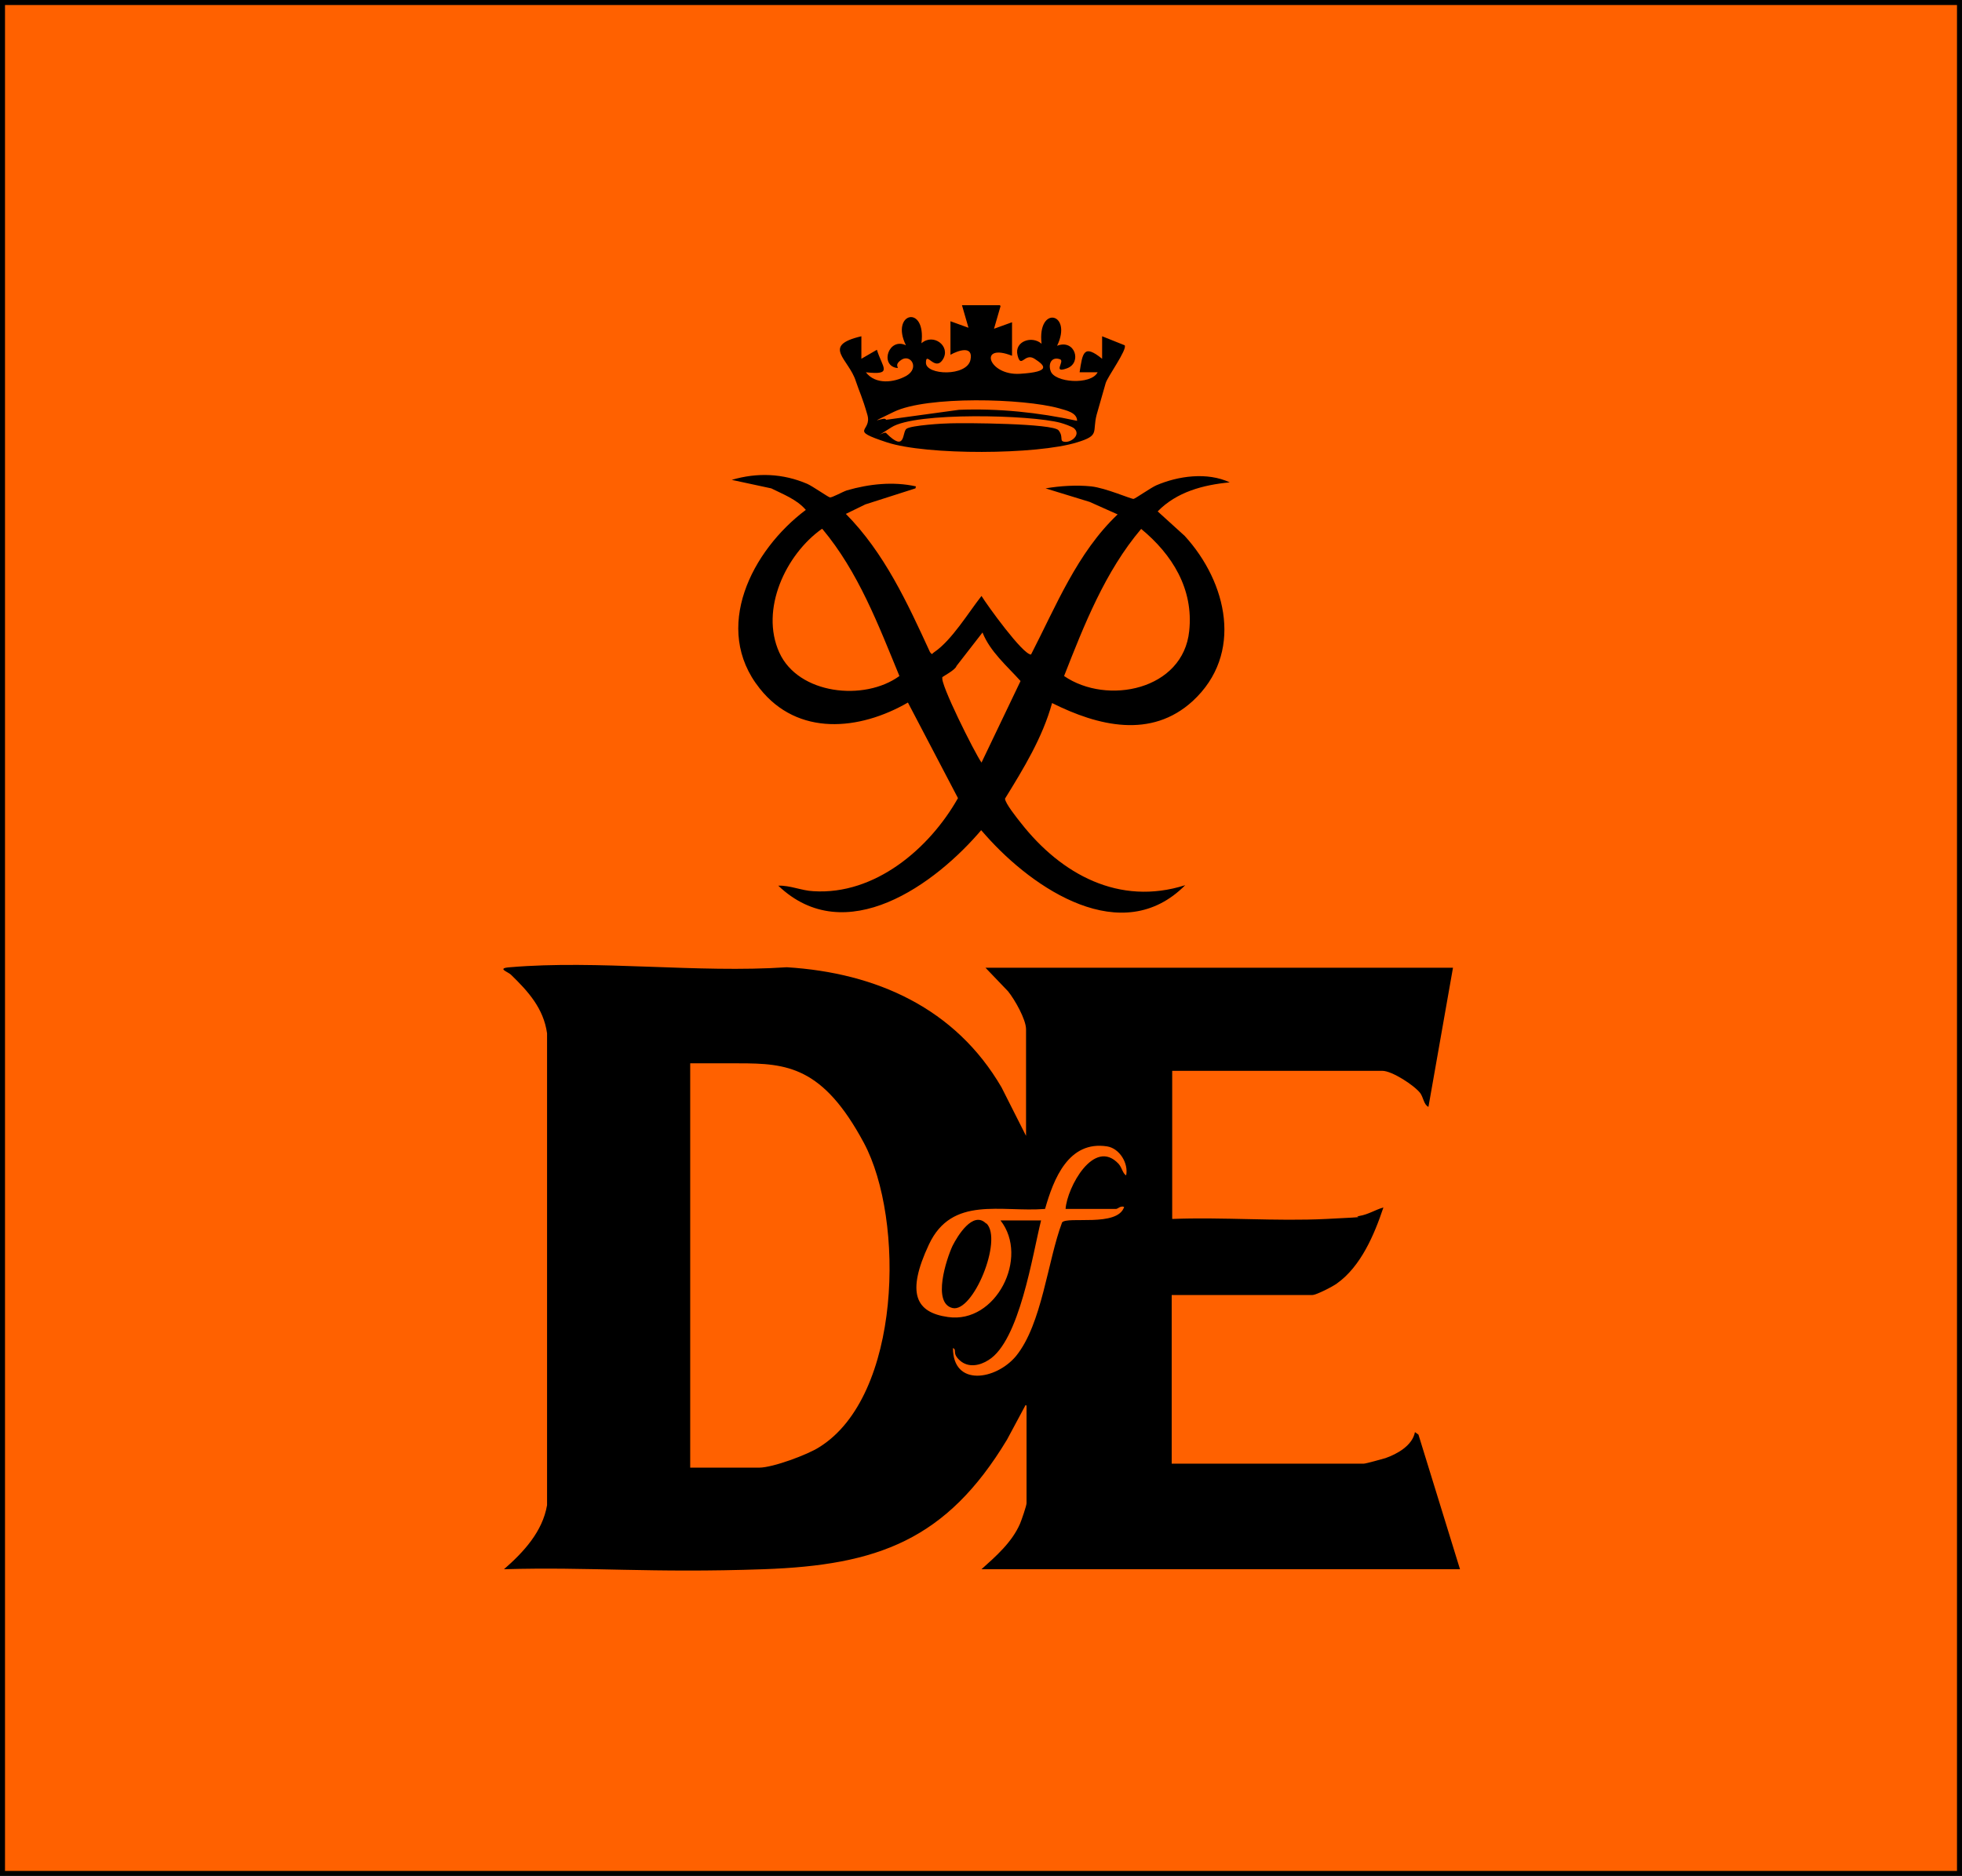 <svg viewBox="0 0 392 374.9" version="1.1" xmlns="http://www.w3.org/2000/svg" id="Layer_1">
  
  <defs>
    <style>
      .st0 {
        fill: #ff6100;
        stroke: #000;
        stroke-miterlimit: 10;
        stroke-width: 1px;
      }
    </style>
  </defs>
  <rect height="373.9" width="391" y=".5" x=".5" class="st0"></rect>
  <g>
    <g>
      <path d="M204.9,280.8l-3.7,6.9c-12.1,20.1-25.9,25.1-48.6,25.9s-34.6-.5-51.9,0c3.9-3.4,7.7-7.5,8.6-12.8v-94.3c-.7-5-3.8-8.4-7.2-11.7-.6-.6-3-1.3-.2-1.5,17.6-1.5,37.4,1.2,55.3,0,17.9,1.1,33.7,8.2,42.9,24l4.9,9.7v-21.3c0-2-2.3-6-3.6-7.6l-4.5-4.7h93.4l-4.9,27.8c-.9-.4-1-1.8-1.6-2.7-1.2-1.6-5.7-4.5-7.6-4.5h-42v29.6c10.1-.4,20.7.5,30.8,0s4.8-.3,6.6-.6,3.1-1.2,4.8-1.7c-1.8,5.4-4.5,11.8-9.3,15.2-.8.6-4.1,2.3-4.9,2.3h-28.1v33.7h38.4c.4,0,3.6-.9,4.3-1.1,2.3-.8,5.4-2.5,5.9-5.2l.7.5,8.3,26.9h-95.6c2.9-2.6,6.1-5.4,7.7-9.1.3-.7,1.3-3.6,1.3-4.1v-19.5ZM138,293.3h13.7c2.7,0,9.7-2.6,12-4.1,16.4-10.2,17.1-45.5,8.9-60.8s-15.4-15.9-25-15.9h-9.7v80.8ZM199.9,243.9h8.1c-1.7,6.8-4.3,24.1-10.5,27.9-1.7,1.1-4,1.6-5.7.1s-.5-2.1-1.4-2.5c0,7.8,8.6,6.4,12.6,1.6,5.2-6.4,6.3-19,9.2-26.7,1-1.3,11.1,1,12.4-3.1-.7-.3-1.3.4-1.6.4h-10.1c.3-4.3,5.7-14.3,10.6-9,.7.8.8,1.9,1.5,2.3.5-2.4-1.3-5.4-3.8-5.8-7.7-1.2-10.7,6.5-12.4,12.5-8.8.7-18.6-2.7-23.2,7.1s-2.6,13.6,3.8,14.5c9.6,1.4,16.3-11.9,10.5-19.3Z"></path>
      <path d="M197.1,244.5c3.3,3.3-2.7,17.9-6.8,16.9s-1.2-9.8,0-12.4c1-2,4.1-7.1,6.7-4.5Z"></path>
    </g>
    <g>
      <path d="M182.9,97.6l-10,3.2-3.9,1.9c7.7,7.8,12.3,17.8,16.8,27.6.5.7.4.3.9,0,3.5-2.4,6.8-7.9,9.4-11.2,1.1,1.8,8.3,11.8,9.9,11.7,5-9.7,9.2-20.3,17.3-28l-5.6-2.5-8.8-2.7c2.9-.5,6.2-.7,9.1-.4s8.1,2.6,8.5,2.5,3.4-2.2,4.5-2.7c4.4-1.9,10.2-2.7,14.7-.6-5.3.5-10.6,1.9-14.4,5.8l5.4,4.9c8.5,9.3,11.8,23.6,1.6,33-8.3,7.6-18.9,5-28.1.4-1.9,6.9-5.7,13.1-9.4,19.1,0,.9,2.4,3.9,3.2,4.9,8,10.2,19.6,16.6,32.8,12.4-12.6,12.7-30.3.8-39.8-9.9s-.7-.8-.7-1.4c-9.4,11.2-27.4,24.2-40.8,11.4,2.3-.1,4.7,1,7,1.1,12.3.8,23.2-8.5,28.9-18.6l-10-19.1c-9.7,5.6-22,6.8-29.6-2.8-9.6-12-1.6-27.6,9.2-35.7-1.8-2.1-4.5-3.1-6.9-4.3l-7.9-1.7c5.1-1.5,10.2-1.3,15.1.8,1.1.5,4.1,2.6,4.5,2.7s2.5-1.1,3.4-1.4c4.5-1.3,9.3-1.8,13.8-.8ZM164.2,105.7c-7.2,5.1-12.4,16.1-8.5,24.7,3.8,8.4,17,9.8,24,4.7-4.2-10.2-8.2-20.8-15.4-29.4ZM228,105.7c-7.2,8.5-11.4,19.2-15.4,29.4,8.6,5.9,23.8,2.8,25-9,.9-8.4-3.4-15.3-9.6-20.4ZM188.3,135.4c-.6,1,6.4,15,7.8,17l7.8-16.3c-2.7-3-6.1-5.9-7.6-9.7l-5.2,6.7c-.2.8-2.8,2.1-2.9,2.3Z"></path>
      <path d="M199.9,61.2l-1.3,4.5,3.6-1.3v6.7c-6.8-2.7-4.8,4,1.6,3.6s4.9-1.7,2.9-3-2.7,2.1-3.4-.7,2.9-4,4.8-2.3c-.9-7.8,6.3-6.2,3.1.4,3.6-1.4,5,3.4,2,4.5s-.4-1.4-1.4-1.8c-1.7-.6-2.4.9-1.9,2.3.7,2.4,8.1,2.9,9.4.3h-3.6c.6-3.9.8-5.7,4.5-2.7v-4.5s4.5,1.8,4.5,1.8c.6.8-3.5,6.4-3.8,7.6-.5,1.8-1.3,4.5-1.8,6.3-.9,3.5.7,4.1-3.9,5.5-8,2.5-30.1,2.6-38,0s-2.9-2-3.9-5.5-1.6-4.6-2.3-6.7c-1.4-4.5-7-7.1,1.1-9v4.5s3.1-1.8,3.1-1.8c1.1,3.6,3.3,5.1-2.2,4.5,1.9,2.5,5.6,2.1,8.1.7,2.7-1.6.8-4.4-1-3.2s0,1.8-1.1,1.6c-3.2-.7-1.4-6.1,2-4.5-3.2-6.5,4.1-8.3,3.1-.4,2.4-2.1,5.9.6,4.3,3.2s-3.4-1.8-3.4.7,8.2,2.8,8.9-.6c.6-2.9-2.4-1.9-4-1v-6.7l3.6,1.3-1.3-4.5h7.6ZM215.2,84.1c0-1.7-2.3-2.1-3.6-2.5-7.2-2-26.4-2.5-33,.7s-1.5.7-1.6,1.6l14.6-2c7.9-.3,15.8.5,23.6,2.2ZM214.6,85.6c-.5-.4-2-.9-2.7-1.1-5.9-1.6-29-2.2-33.8.9s-1.2.5-1,1.2c3.9,3.9,3.1-.2,4-.9s7.5-1.1,8.8-1.1c2.8-.1,20.5,0,21.6,1.4s0,2.2,1.3,2.3,3.1-1.4,1.9-2.6Z"></path>
    </g>
  </g>
</svg>